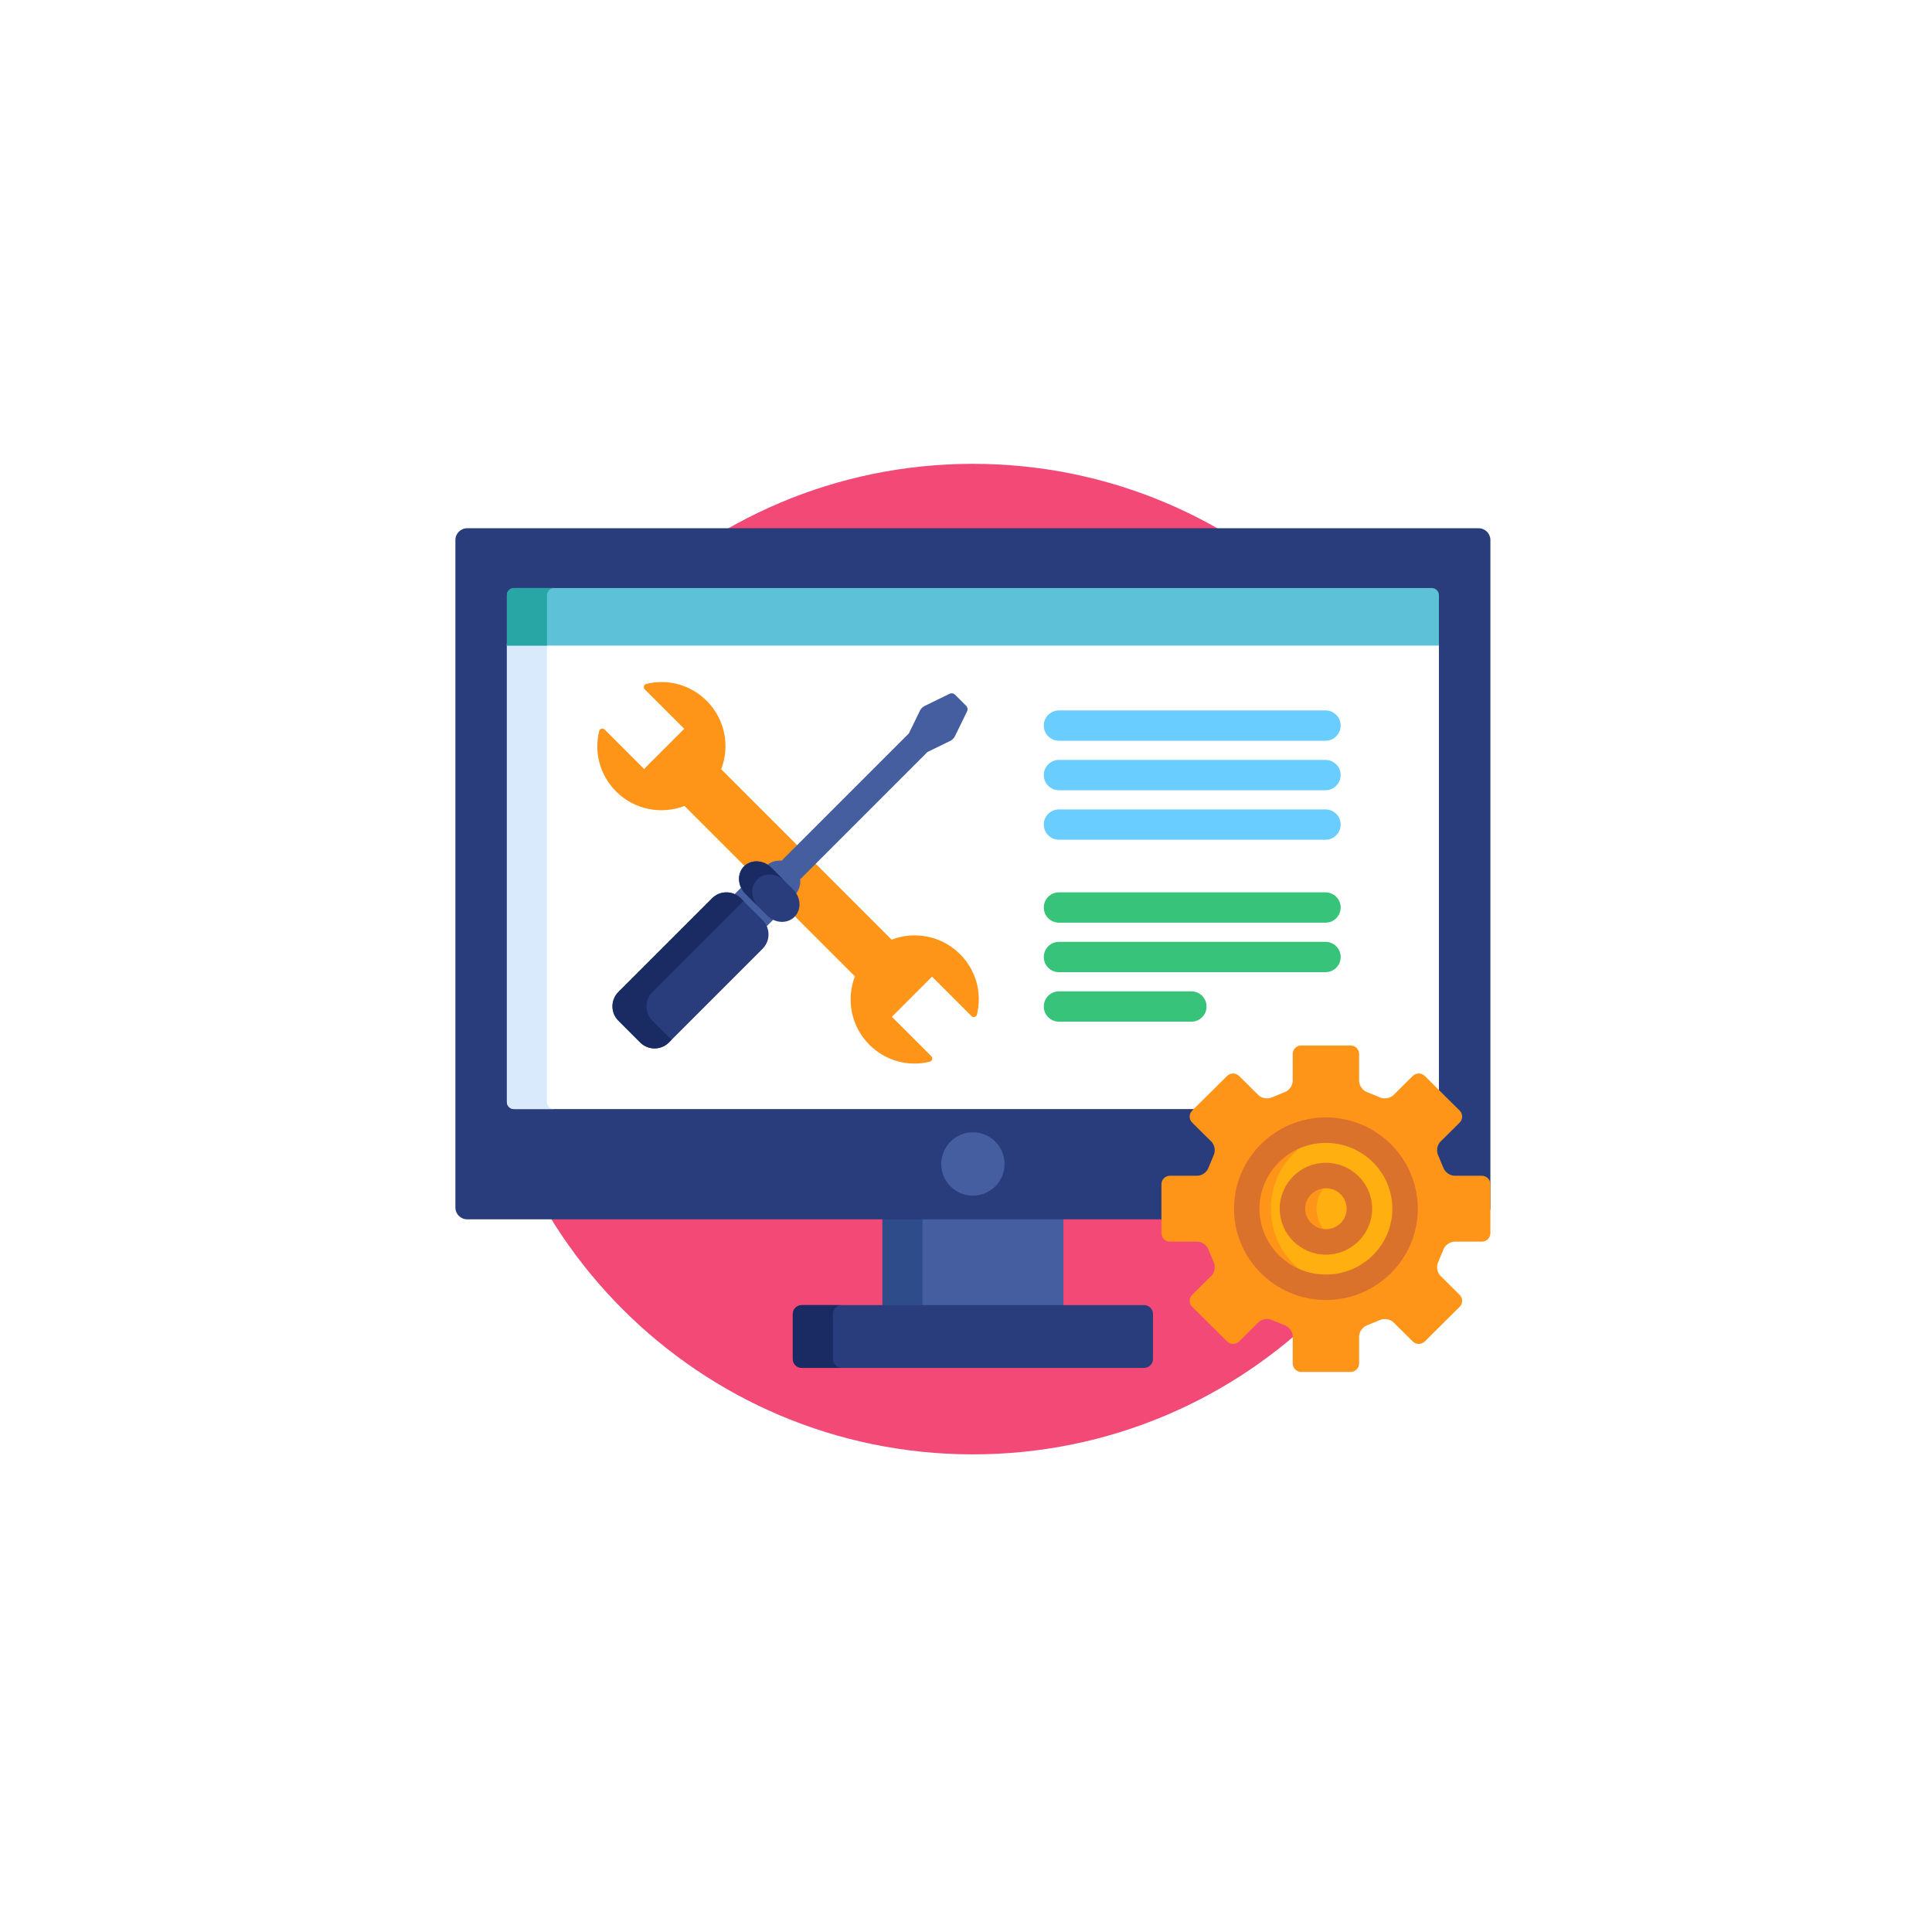 <?xml version="1.0" encoding="UTF-8"?>
<svg xmlns="http://www.w3.org/2000/svg" width="140" height="140" viewBox="0 0 140 140" fill="none">
  <g filter="url(#filter0_d_56_102)">
    <rect x="10" y="10" width="120" height="120" rx="60" fill="white"></rect>
    <g clip-path="url(#clip0_56_102)">
      <path d="M70.5 105.389C90.321 105.389 106.389 89.321 106.389 69.5C106.389 49.679 90.321 33.611 70.5 33.611C50.679 33.611 34.611 49.679 34.611 69.5C34.611 89.321 50.679 105.389 70.5 105.389Z" fill="#F24976"></path>
      <path d="M77.058 88.21H63.943V94.719H77.058V88.21Z" fill="#445EA0"></path>
      <path d="M66.85 88.21H63.943V94.719H66.85V88.21Z" fill="#2E4C89"></path>
      <path d="M83.551 98.474C83.551 98.831 83.259 99.123 82.903 99.123H58.097C57.74 99.123 57.448 98.831 57.448 98.474V95.221C57.448 94.865 57.74 94.573 58.097 94.573H82.902C83.259 94.573 83.551 94.865 83.551 95.221V98.474H83.551Z" fill="#293D7C"></path>
      <path d="M60.355 98.474V95.221C60.355 94.865 60.647 94.573 61.004 94.573H58.098C57.741 94.573 57.449 94.865 57.449 95.221V98.474C57.449 98.831 57.741 99.123 58.098 99.123H61.004C60.647 99.123 60.355 98.83 60.355 98.474Z" fill="#1A2B63"></path>
      <path d="M107.15 38.279H33.85C33.383 38.279 33 38.662 33 39.13V87.507C33 87.974 33.383 88.357 33.85 88.357H84.309V85.816C84.309 85.557 84.519 85.347 84.778 85.347H86.754C87.157 85.347 87.577 85.048 87.709 84.667L88.082 83.771C88.258 83.416 88.173 82.909 87.886 82.625L86.492 81.242C86.404 81.154 86.355 81.037 86.355 80.912C86.355 80.787 86.404 80.67 86.492 80.582L89.02 78.073C89.109 77.986 89.228 77.937 89.354 77.937C89.481 77.937 89.6 77.986 89.688 78.073L91.082 79.457C91.261 79.634 91.537 79.74 91.82 79.74C91.972 79.74 92.117 79.708 92.24 79.649L93.148 79.277C93.522 79.149 93.822 78.73 93.822 78.326V76.375C93.822 76.117 94.032 75.906 94.291 75.906H97.871C98.13 75.906 98.34 76.117 98.34 76.375V78.326C98.34 78.73 98.639 79.149 99.022 79.28L99.931 79.653C100.045 79.709 100.19 79.74 100.342 79.74C100.626 79.74 100.901 79.634 101.08 79.457L102.474 78.074C102.563 77.986 102.681 77.937 102.808 77.937C102.934 77.937 103.053 77.986 103.142 78.074L105.67 80.582C105.758 80.67 105.807 80.787 105.807 80.912C105.807 81.037 105.758 81.154 105.67 81.242L104.276 82.625C103.989 82.91 103.904 83.417 104.083 83.779L104.456 84.675C104.585 85.048 105.005 85.347 105.408 85.347H107.384C107.643 85.347 107.853 85.557 107.853 85.816V87.982C107.946 87.846 108 87.683 108 87.507V39.13C108 38.662 107.618 38.279 107.15 38.279Z" fill="#293D7C"></path>
      <path d="M36.731 79.857C36.731 80.137 36.961 80.367 37.242 80.367H86.709L89.021 78.073C89.109 77.986 89.228 77.937 89.355 77.937C89.481 77.937 89.6 77.986 89.688 78.073L91.082 79.457C91.261 79.634 91.537 79.74 91.82 79.74C91.972 79.74 92.118 79.708 92.24 79.649L93.149 79.277C93.523 79.149 93.822 78.73 93.822 78.326V76.375C93.822 76.117 94.032 75.906 94.291 75.906H97.871C98.13 75.906 98.34 76.117 98.34 76.375V78.326C98.34 78.73 98.64 79.149 99.022 79.28L99.931 79.653C100.045 79.709 100.19 79.74 100.342 79.74C100.626 79.74 100.901 79.634 101.08 79.457L102.474 78.074C102.563 77.986 102.681 77.937 102.808 77.937C102.935 77.937 103.053 77.986 103.142 78.074L104.269 79.192V46.636H36.731V79.857Z" fill="white"></path>
      <path d="M39.638 79.857V46.636H36.731V79.857C36.731 80.137 36.961 80.367 37.242 80.367H40.148C39.867 80.367 39.638 80.137 39.638 79.857Z" fill="#D9EAFC"></path>
      <path d="M69.564 69.138C68.227 67.801 66.271 67.453 64.61 68.091L59.006 62.487L57.879 63.613C57.848 63.645 57.832 63.688 57.837 63.732C57.871 64.062 57.781 64.388 57.582 64.65C57.545 64.699 57.542 64.765 57.575 64.817C57.887 65.312 57.854 65.915 57.499 66.301L61.95 70.751C61.312 72.412 61.66 74.369 62.997 75.706C64.155 76.864 65.793 77.323 67.379 76.935C67.421 76.924 67.459 76.903 67.489 76.873C67.517 76.845 67.538 76.809 67.549 76.77C67.572 76.688 67.549 76.6 67.489 76.54L64.63 73.681L67.539 70.772L70.398 73.631C70.458 73.691 70.546 73.714 70.628 73.691C70.668 73.68 70.703 73.659 70.731 73.631C70.761 73.601 70.783 73.563 70.793 73.52C71.181 71.934 70.722 70.296 69.564 69.138Z" fill="#FF9518"></path>
      <path d="M54.816 62.565C55.066 62.565 55.316 62.639 55.537 62.778C55.561 62.793 55.588 62.8 55.615 62.8C55.646 62.8 55.677 62.79 55.703 62.771C55.929 62.599 56.199 62.509 56.485 62.509C56.531 62.509 56.576 62.512 56.621 62.516C56.626 62.517 56.631 62.517 56.636 62.517C56.675 62.517 56.712 62.502 56.74 62.474L57.867 61.347L52.262 55.743C52.9 54.082 52.552 52.126 51.215 50.789C50.057 49.631 48.419 49.172 46.833 49.56C46.791 49.57 46.753 49.592 46.723 49.622C46.695 49.65 46.674 49.685 46.663 49.725C46.64 49.807 46.663 49.894 46.723 49.955L49.582 52.813L46.672 55.723L43.813 52.864C43.754 52.804 43.666 52.781 43.584 52.804C43.544 52.815 43.509 52.836 43.481 52.864C43.451 52.894 43.429 52.932 43.419 52.974C43.031 54.56 43.49 56.198 44.648 57.356C45.985 58.693 47.941 59.041 49.602 58.403L54.053 62.853C54.255 62.668 54.523 62.565 54.816 62.565Z" fill="#FF9518"></path>
      <path d="M70.5 86.641C71.767 86.641 72.795 85.614 72.795 84.346C72.795 83.079 71.767 82.051 70.5 82.051C69.233 82.051 68.205 83.079 68.205 84.346C68.205 85.614 69.233 86.641 70.5 86.641Z" fill="#445EA0"></path>
      <path d="M103.759 42.614H37.242C36.961 42.614 36.731 42.844 36.731 43.124V46.782H104.269V43.124C104.269 42.844 104.039 42.614 103.759 42.614Z" fill="#5DC1D8"></path>
      <path d="M40.148 42.614H37.242C36.961 42.614 36.731 42.844 36.731 43.124V46.782H39.638V43.124C39.638 42.844 39.867 42.614 40.148 42.614Z" fill="#28A5A5"></path>
      <path d="M93.675 98.8C93.675 99.139 93.953 99.416 94.291 99.416H97.871C98.21 99.416 98.487 99.138 98.487 98.8V96.849C98.487 96.511 98.749 96.144 99.069 96.034L99.987 95.658C100.291 95.51 100.737 95.584 100.977 95.823L102.371 97.206C102.612 97.444 103.005 97.444 103.245 97.206L105.773 94.697C106.014 94.458 106.014 94.068 105.773 93.83L104.379 92.446C104.139 92.208 104.065 91.764 104.215 91.46L104.591 90.556C104.702 90.236 105.07 89.975 105.409 89.975H107.384C107.723 89.975 108 89.698 108 89.359V85.816C108 85.477 107.723 85.2 107.384 85.2H105.409C105.07 85.2 104.702 84.939 104.591 84.619L104.215 83.714C104.065 83.411 104.139 82.967 104.379 82.729L105.773 81.346C106.014 81.107 106.014 80.717 105.773 80.478L103.245 77.969C103.005 77.731 102.612 77.731 102.371 77.969L100.977 79.353C100.737 79.591 100.291 79.665 99.987 79.517L99.069 79.141C98.749 79.031 98.487 78.665 98.487 78.326V76.375C98.487 76.036 98.209 75.759 97.871 75.759H94.291C93.952 75.759 93.675 76.036 93.675 76.375V78.326C93.675 78.665 93.413 79.031 93.093 79.141L92.176 79.517C91.872 79.665 91.426 79.591 91.185 79.353L89.791 77.969C89.551 77.731 89.157 77.731 88.917 77.969L86.388 80.478C86.148 80.717 86.148 81.107 86.388 81.346L87.783 82.729C88.023 82.967 88.097 83.411 87.947 83.714L87.571 84.619C87.46 84.939 87.092 85.2 86.753 85.2H84.778C84.439 85.2 84.162 85.477 84.162 85.816V89.359C84.162 89.698 84.439 89.975 84.778 89.975H86.753C87.092 89.975 87.46 90.236 87.571 90.556L87.947 91.461C88.097 91.764 88.024 92.208 87.783 92.446L86.388 93.83C86.148 94.068 86.148 94.458 86.388 94.697L88.917 97.206C89.157 97.444 89.551 97.444 89.791 97.206L91.185 95.823C91.425 95.584 91.871 95.51 92.175 95.658L93.093 96.034C93.413 96.144 93.675 96.51 93.675 96.849V98.8Z" fill="#FF9518"></path>
      <path d="M96.081 93.281C92.913 93.281 90.345 90.732 90.345 87.588C90.345 84.444 92.913 81.895 96.081 81.895C99.249 81.895 101.817 84.444 101.817 87.588C101.817 90.732 99.249 93.281 96.081 93.281Z" fill="#FFAF10"></path>
      <path d="M92.09 87.588C92.09 84.738 94.2 82.377 96.954 81.96C96.669 81.917 96.378 81.895 96.081 81.895C92.913 81.895 90.345 84.443 90.345 87.588C90.345 90.732 92.913 93.28 96.081 93.28C96.378 93.28 96.669 93.258 96.954 93.215C94.2 92.798 92.09 90.437 92.09 87.588Z" fill="#FF9518"></path>
      <path d="M96.081 94.204C92.409 94.204 89.421 91.236 89.421 87.588C89.421 83.94 92.409 80.972 96.081 80.972C99.753 80.972 102.741 83.94 102.741 87.588C102.741 91.236 99.753 94.204 96.081 94.204ZM96.081 82.818C93.428 82.818 91.269 84.958 91.268 87.588C91.268 90.218 93.427 92.358 96.081 92.358C98.735 92.358 100.894 90.218 100.894 87.588C100.894 84.958 98.735 82.818 96.081 82.818Z" fill="#DB722C"></path>
      <path d="M96.081 89.994C94.742 89.994 93.656 88.917 93.656 87.588C93.656 86.258 94.742 85.181 96.081 85.181C97.421 85.181 98.506 86.258 98.506 87.588C98.506 88.917 97.421 89.994 96.081 89.994Z" fill="#FFAF10"></path>
      <path d="M95.401 87.588C95.401 86.564 96.046 85.692 96.954 85.344C96.683 85.24 96.389 85.181 96.081 85.181C94.742 85.181 93.656 86.258 93.656 87.588C93.656 88.917 94.742 89.995 96.081 89.995C96.389 89.995 96.683 89.935 96.954 89.831C96.046 89.483 95.401 88.611 95.401 87.588Z" fill="#FF9518"></path>
      <path d="M96.081 90.918C94.235 90.918 92.733 89.424 92.733 87.588C92.733 85.751 94.235 84.258 96.081 84.258C97.928 84.258 99.43 85.751 99.43 87.588C99.429 89.424 97.927 90.918 96.081 90.918ZM96.081 86.105C95.253 86.105 94.58 86.77 94.58 87.588C94.58 88.405 95.253 89.071 96.081 89.071C96.909 89.071 97.583 88.405 97.583 87.588C97.583 86.77 96.909 86.105 96.081 86.105Z" fill="#DB722C"></path>
      <path d="M53.572 65.195L55.158 66.781C55.29 66.912 55.388 67.066 55.452 67.229L56.139 66.542C55.977 66.472 55.827 66.37 55.698 66.241L54.112 64.655C53.98 64.523 53.88 64.373 53.81 64.215L53.123 64.902C53.29 64.967 53.443 65.065 53.572 65.195Z" fill="#445EA0"></path>
      <path d="M70.022 51.154L69.199 50.332C69.107 50.24 68.937 50.212 68.821 50.268L66.988 51.163C66.871 51.22 66.73 51.361 66.673 51.477L65.858 53.148L56.636 62.37C56.229 62.328 55.811 62.457 55.497 62.754C55.602 62.815 55.701 62.89 55.789 62.978L57.375 64.564C57.465 64.653 57.539 64.752 57.6 64.856C57.897 64.541 58.025 64.123 57.983 63.717L67.204 54.495L68.876 53.68C68.992 53.623 69.134 53.482 69.19 53.366L70.085 51.532C70.141 51.416 70.113 51.246 70.022 51.154Z" fill="#445EA0"></path>
      <path d="M57.572 66.439C57.054 66.957 56.164 66.915 55.594 66.345L54.008 64.759C53.438 64.189 53.396 63.299 53.914 62.781C54.433 62.262 55.323 62.304 55.892 62.874L57.479 64.46C58.048 65.03 58.091 65.92 57.572 66.439Z" fill="#293D7C"></path>
      <path d="M96.052 53.677H76.734C76.128 53.677 75.636 53.185 75.636 52.579C75.636 51.972 76.128 51.48 76.734 51.48H96.051C96.658 51.48 97.15 51.972 97.15 52.579C97.15 53.185 96.658 53.677 96.052 53.677Z" fill="#69CDFF"></path>
      <path d="M96.052 57.264H76.734C76.128 57.264 75.636 56.773 75.636 56.166C75.636 55.559 76.128 55.067 76.734 55.067H96.051C96.658 55.067 97.15 55.559 97.15 56.166C97.15 56.773 96.658 57.264 96.052 57.264Z" fill="#69CDFF"></path>
      <path d="M96.052 60.851H76.734C76.128 60.851 75.636 60.36 75.636 59.753C75.636 59.146 76.128 58.654 76.734 58.654H96.051C96.658 58.654 97.15 59.146 97.15 59.753C97.15 60.36 96.658 60.851 96.052 60.851Z" fill="#69CDFF"></path>
      <path d="M96.052 66.86H76.734C76.128 66.86 75.636 66.368 75.636 65.762C75.636 65.155 76.128 64.663 76.734 64.663H96.051C96.658 64.663 97.15 65.155 97.15 65.762C97.15 66.368 96.658 66.86 96.052 66.86Z" fill="#37C47A"></path>
      <path d="M96.052 70.447H76.734C76.128 70.447 75.636 69.955 75.636 69.349C75.636 68.742 76.128 68.25 76.734 68.25H96.051C96.658 68.25 97.15 68.742 97.15 69.349C97.15 69.955 96.658 70.447 96.052 70.447Z" fill="#37C47A"></path>
      <path d="M86.333 74.034H76.734C76.128 74.034 75.636 73.542 75.636 72.936C75.636 72.329 76.128 71.837 76.734 71.837H86.333C86.94 71.837 87.431 72.329 87.431 72.936C87.431 73.542 86.94 74.034 86.333 74.034Z" fill="#37C47A"></path>
      <path d="M48.467 75.545C47.897 76.115 46.965 76.115 46.395 75.545L44.809 73.959C44.239 73.389 44.239 72.457 44.809 71.887L51.605 65.091C52.174 64.521 53.106 64.521 53.676 65.091L55.263 66.677C55.832 67.247 55.832 68.179 55.263 68.749L48.467 75.545Z" fill="#293D7C"></path>
      <path d="M47.276 73.959C46.706 73.389 46.706 72.457 47.276 71.887L53.874 65.289L53.676 65.091C53.106 64.521 52.174 64.521 51.605 65.091L44.809 71.887C44.239 72.457 44.239 73.389 44.809 73.959L46.395 75.545C46.965 76.115 47.897 76.115 48.467 75.545L48.664 75.347L47.276 73.959Z" fill="#1A2B63"></path>
      <path d="M54.867 63.733C55.385 63.215 56.275 63.257 56.845 63.826L55.893 62.874C55.323 62.304 54.433 62.262 53.915 62.781C53.397 63.299 53.439 64.189 54.009 64.759L54.96 65.71C54.391 65.141 54.349 64.251 54.867 63.733Z" fill="#1A2B63"></path>
    </g>
  </g>
  <defs>
    <filter id="filter0_d_56_102" x="0" y="0" width="140" height="140" color-interpolation-filters="sRGB">
      <feFlood flood-opacity="0" result="BackgroundImageFix"></feFlood>
      <feColorMatrix in="SourceAlpha" type="matrix" values="0 0 0 0 0 0 0 0 0 0 0 0 0 0 0 0 0 0 127 0" result="hardAlpha"></feColorMatrix>
      <feOffset></feOffset>
      <feGaussianBlur stdDeviation="5"></feGaussianBlur>
      <feComposite in2="hardAlpha" operator="out"></feComposite>
      <feColorMatrix type="matrix" values="0 0 0 0 0.821 0 0 0 0 0.821 0 0 0 0 0.821 0 0 0 0.15 0"></feColorMatrix>
      <feBlend mode="normal" in2="BackgroundImageFix" result="effect1_dropShadow_56_102"></feBlend>
      <feBlend mode="normal" in="SourceGraphic" in2="effect1_dropShadow_56_102" result="shape"></feBlend>
    </filter>
    <clipPath id="clip0_56_102">
      <rect width="75" height="75" fill="white" transform="translate(33 32)"></rect>
    </clipPath>
  </defs>
</svg>
